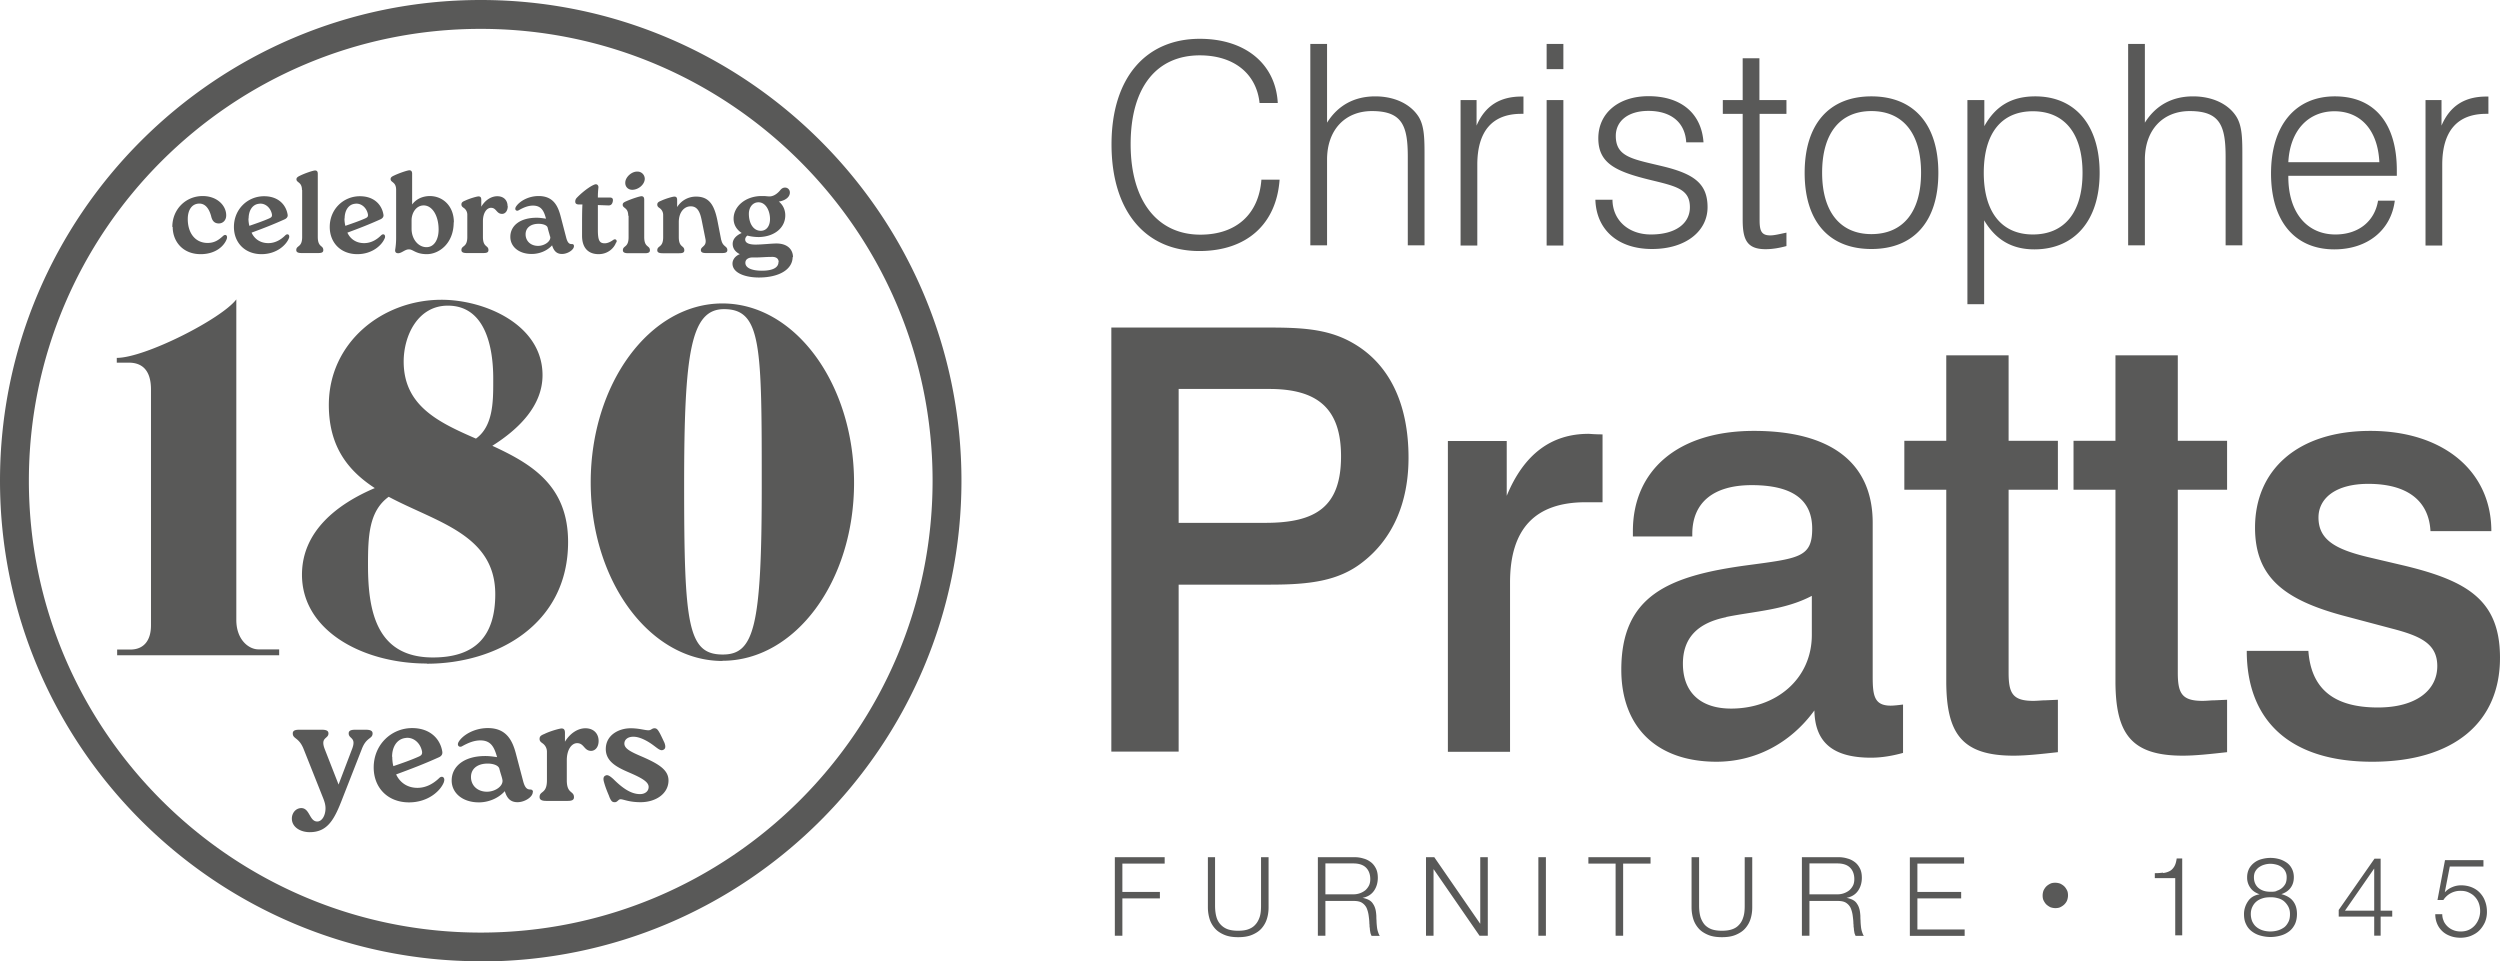 <svg id="Layer_1" xmlns="http://www.w3.org/2000/svg" viewBox="0 0 135.94 52.27"><defs><style>.cls-1{fill:#595958}</style></defs><path class="cls-1" d="M111.12 48.42c.04-.08.09-.16.15-.22s.14-.11.22-.15.18-.05.27-.05.19.02.27.05c.08.04.16.09.22.15s.11.14.15.22.05.18.05.27-.02.19-.05.27-.09.16-.15.22-.14.11-.22.15-.18.05-.27.05-.19-.02-.27-.05a1 1 0 0 1-.22-.15c-.06-.06-.11-.14-.15-.22s-.05-.18-.05-.27.02-.19.05-.27m-47.79-1.81v.35h-2.3v1.54h2.04v.35h-2.04v2.03h-.41v-4.27zm2.74 0v2.64c0 .25.03.46.08.63a.98.98 0 0 0 .64.66c.16.05.33.07.53.07s.38-.02.53-.07.29-.13.39-.24c.11-.11.19-.25.25-.42s.08-.38.08-.63v-2.64h.41v2.73c0 .22-.03.43-.09.62-.06.2-.16.37-.29.52s-.3.26-.51.35-.46.13-.76.13-.55-.04-.76-.13-.38-.2-.51-.35-.23-.32-.29-.52-.09-.41-.09-.62v-2.73h.41Zm7.56 0c.18 0 .34.02.5.07.16.04.29.11.41.2s.21.21.28.35.1.31.1.5c0 .27-.07.51-.21.71s-.35.33-.62.38c.14.03.26.07.35.12s.17.12.22.21c.06.08.1.18.13.29s.04.23.05.36c0 .07 0 .16.01.26 0 .1.01.21.02.31q.015.165.06.3c.03.09.06.17.1.22h-.45s-.04-.09-.06-.15l-.03-.18c0-.06-.01-.12-.02-.18 0-.06 0-.11-.01-.16 0-.15-.02-.3-.04-.45a1.6 1.6 0 0 0-.11-.4.7.7 0 0 0-.25-.28c-.11-.07-.26-.1-.45-.1h-1.54v1.89h-.41v-4.27h1.95Zm-.03 2.02a1.03 1.03 0 0 0 .64-.22.9.9 0 0 0 .2-.26c.05-.1.07-.22.07-.35 0-.26-.08-.47-.23-.62s-.38-.23-.69-.23h-1.52v1.68h1.52Zm4.39-2.02 2.49 3.61h.01v-3.61h.41v4.27h-.45l-2.49-3.61h-.01v3.61h-.41v-4.27zm6.07 0v4.27h-.41v-4.27zm5.69 0v.35h-1.49v3.92h-.41v-3.92h-1.48v-.35zm2.64 0v2.64c0 .25.03.46.08.63q.09.255.24.42.165.165.39.24c.16.05.33.07.53.07s.38-.02.53-.07q.24-.075.39-.24.165-.165.24-.42c.06-.17.08-.38.08-.63v-2.64h.41v2.73c0 .22-.03.43-.09.62-.06.2-.16.37-.29.52s-.3.26-.51.35-.46.13-.76.13-.55-.04-.76-.13-.38-.2-.51-.35-.23-.32-.29-.52-.09-.41-.09-.62v-2.73zm7.56 0c.18 0 .34.02.5.07.16.04.29.11.41.2s.21.21.28.35.1.31.1.5c0 .27-.07.51-.21.71s-.35.33-.62.38c.14.03.26.07.35.12s.17.12.22.21c.06.08.1.18.13.29s.04.23.05.36c0 .07 0 .16.01.26 0 .1.01.21.02.31q.015.165.06.3c.03.09.06.17.1.22h-.45s-.04-.09-.06-.15l-.03-.18c0-.06-.01-.12-.02-.18 0-.06 0-.11-.01-.16 0-.15-.02-.3-.04-.45a1.6 1.6 0 0 0-.11-.4.7.7 0 0 0-.25-.28c-.11-.07-.26-.1-.45-.1h-1.54v1.89h-.41v-4.27h1.95Zm-.03 2.02a1.03 1.03 0 0 0 .64-.22.9.9 0 0 0 .2-.26c.05-.1.07-.22.07-.35 0-.26-.08-.47-.23-.62s-.38-.23-.69-.23h-1.52v1.68h1.52Zm6.88-2.02v.35h-2.54v1.54h2.38v.35h-2.38v1.69h2.57v.35h-2.98v-4.27h2.95Zm10.82.86c.13-.01.25-.05.35-.1s.18-.13.25-.24.11-.25.14-.45h.3v4.18h-.38v-3.11h-1.11v-.27c.16 0 .31-.01.44-.03Zm6.93.81c-.12.16-.29.27-.5.34.27.07.49.19.63.37.15.19.22.42.22.71 0 .21-.04.4-.11.55-.08.16-.18.29-.31.39s-.28.18-.46.23a2 2 0 0 1-1.12 0c-.18-.05-.33-.13-.46-.23a1 1 0 0 1-.31-.39c-.08-.16-.11-.34-.11-.55 0-.27.09-.51.23-.71s.35-.32.62-.36c-.22-.08-.39-.19-.5-.35a.93.93 0 0 1-.18-.58c0-.18.04-.33.11-.47.07-.13.17-.24.29-.33s.25-.15.41-.19a1.76 1.76 0 0 1 .92 0c.15.04.29.11.41.19s.22.19.29.33c.07.13.11.29.11.47 0 .23-.06.42-.18.58m-.68 2.31c.13-.04.24-.1.34-.17.1-.08.17-.18.23-.3s.08-.26.08-.42-.03-.28-.09-.4c-.06-.11-.14-.21-.23-.29a.84.84 0 0 0-.34-.17 1.3 1.3 0 0 0-.4-.05c-.14 0-.28.01-.41.05s-.24.09-.34.17-.17.17-.23.29-.09.25-.09.4.03.29.08.41c.06.12.13.22.23.3s.21.14.34.18.27.06.41.06.29-.02.42-.06m-.08-2.15a.78.78 0 0 0 .48-.38c.05-.1.07-.22.07-.35a.66.66 0 0 0-.26-.55.8.8 0 0 0-.28-.14c-.11-.03-.22-.05-.35-.05-.12 0-.23.02-.33.05-.11.03-.2.08-.29.14a.7.7 0 0 0-.2.23c-.05.09-.07.2-.07.32 0 .14.03.26.08.36s.12.18.2.24.18.11.29.14.22.04.33.04c.12 0 .23 0 .33-.04Zm5.32-1.75h.34v2.83h.63v.32h-.63v1.04h-.35v-1.04h-1.93v-.36l1.94-2.78Zm-.01.55h-.01l-1.58 2.28h1.59zm3.77 2.83a.97.97 0 0 0 .54.51c.12.05.26.07.4.07.16 0 .31-.03.44-.09s.24-.15.33-.25a1.18 1.18 0 0 0 .28-.79c0-.15-.03-.3-.08-.43s-.13-.25-.22-.34c-.09-.1-.21-.17-.34-.23s-.27-.08-.43-.08a1.09 1.09 0 0 0-.93.5h-.32l.41-2.17h2.09v.35h-1.83l-.27 1.39h.01c.1-.11.24-.21.39-.27.16-.07.32-.1.49-.1.21 0 .41.04.58.11s.32.17.44.3.22.28.28.46c.07.18.1.37.1.58s-.04.39-.11.56c-.08.17-.18.32-.31.45s-.29.22-.46.29c-.18.07-.37.1-.56.1s-.38-.03-.54-.09c-.17-.06-.31-.14-.43-.25s-.22-.24-.29-.4-.11-.34-.11-.54h.38q0 .21.09.39ZM68.79 17.81c1.83 0 3.35.03 4.75.83 1.98 1.12 3.05 3.27 3.05 6.25 0 2.47-.88 4.43-2.5 5.68-1.31 1.03-2.89 1.22-5.03 1.22h-4.97v9.08h-3.66V17.81h8.35Zm-4.7 10.62h4.72c2.74 0 4.11-.87 4.11-3.62 0-2.6-1.28-3.66-3.9-3.66h-4.93zm23.04-1.12h-.91c-2.74 0-4.11 1.44-4.11 4.36v9.21h-3.38v-16.9h3.2v2.98c.94-2.28 2.44-3.37 4.45-3.37.06 0 .33.03.76.03v3.69Zm6.21 14.11c-3.29 0-5.18-1.92-5.18-5 0-4.01 2.53-5.1 6.82-5.68 2.83-.38 3.56-.42 3.56-1.99s-1.07-2.37-3.29-2.37c-2.1 0-3.23.96-3.23 2.66v.13h-3.23v-.29c0-3.3 2.44-5.45 6.58-5.45s6.46 1.7 6.46 5v8.37c0 1.03.09 1.57.98 1.57.18 0 .43-.03.67-.06v2.63c-.58.16-1.16.26-1.74.26-2.07 0-3.05-.83-3.08-2.57-1.31 1.8-3.23 2.79-5.33 2.79Zm.52-7.86c-1.58.32-2.35 1.15-2.35 2.53 0 1.54.94 2.44 2.62 2.44 2.44 0 4.39-1.6 4.39-4.01V32.4c-1.46.77-3.08.83-4.66 1.15Zm15.36-14.24v4.65h2.68v2.66h-2.68v9.94c0 1.12.21 1.54 1.34 1.54.24 0 .46-.03.67-.03l.67-.03v2.85c-.91.1-1.71.19-2.41.19-2.83 0-3.66-1.22-3.66-4.07V26.63h-2.28v-2.66h2.28v-4.65h3.38Zm9.2 0v4.65h2.68v2.66h-2.68v9.94c0 1.12.21 1.54 1.34 1.54.24 0 .46-.03.67-.03l.67-.03v2.85c-.91.1-1.71.19-2.41.19-2.83 0-3.66-1.22-3.66-4.07V26.63h-2.28v-2.66h2.28v-4.65h3.38Zm13.74 9.56c-.09-1.67-1.28-2.57-3.38-2.57-1.8 0-2.71.8-2.71 1.83 0 1.22.94 1.73 2.68 2.15l2.04.48c3.41.83 5.15 1.89 5.15 5 0 3.5-2.5 5.65-6.95 5.65s-6.82-2.21-6.82-6.03h3.35c.15 2.08 1.4 3.08 3.78 3.08 2.07 0 3.23-.93 3.23-2.25 0-1.22-.91-1.64-2.5-2.05l-2.41-.64c-3.35-.87-5-2.09-5-4.84 0-3.14 2.32-5.26 6.27-5.26s6.58 2.18 6.58 5.45h-3.32ZM69.58 9.76c-.17 2.42-1.78 3.89-4.37 3.89-2.91 0-4.77-2.15-4.77-5.8s1.89-5.74 4.8-5.74c2.5 0 4.13 1.39 4.24 3.49h-.99c-.17-1.6-1.4-2.59-3.25-2.59-2.33 0-3.76 1.71-3.76 4.83s1.48 4.92 3.79 4.92c1.95 0 3.18-1.11 3.32-2.99h.99Zm1.67-7.37h.91v4.28c.59-.94 1.48-1.43 2.62-1.43 1.07 0 1.93.43 2.36 1.11.32.52.32 1.22.32 2.18v4.81h-.91v-4.8c0-1.69-.29-2.5-1.95-2.5-1.45 0-2.44 1.01-2.44 2.64v4.66h-.91zm8.16 3.05h.88v1.39c.47-1.1 1.3-1.58 2.44-1.58h.11v.94h-.12c-1.57 0-2.39.94-2.39 2.77v4.39h-.91V5.44Zm4.69-3.05h.91v1.37h-.91zm0 3.05h.91v7.91h-.91zm3.58 5.44c.02 1.1.87 1.87 2.09 1.87 1.36 0 2.12-.61 2.12-1.48 0-.98-.73-1.14-2.13-1.48-1.89-.46-2.85-.9-2.85-2.27s1.1-2.29 2.73-2.29c1.78 0 2.88.94 2.99 2.51h-.94c-.06-1.07-.81-1.71-2.06-1.71-1.11 0-1.77.56-1.77 1.36 0 1.16.93 1.26 2.58 1.66 1.68.41 2.41.94 2.41 2.22s-1.16 2.27-3.02 2.27-3.03-1.05-3.08-2.68h.94Zm8-5.44h1.46v.75h-1.46v5.76c0 .58.08.85.58.85.24 0 .53-.08.88-.15v.73c-.41.11-.78.17-1.13.17-1.02 0-1.25-.52-1.25-1.6V6.19h-1.08v-.75h1.08V3.17h.91v2.27Zm6.08-.2c2.3 0 3.64 1.51 3.64 4.16s-1.34 4.14-3.64 4.14-3.63-1.49-3.63-4.14 1.33-4.16 3.63-4.16m0 7.49c1.69 0 2.7-1.17 2.7-3.34s-1.01-3.35-2.7-3.35-2.68 1.19-2.68 3.35 1.01 3.34 2.68 3.34m5.23-7.29h.91v1.42c.61-1.1 1.49-1.62 2.77-1.62 2.15 0 3.5 1.54 3.5 4.16s-1.39 4.16-3.55 4.16c-1.22 0-2.1-.52-2.73-1.58v4.56h-.91V5.44Zm3.55 7.31c1.69 0 2.7-1.17 2.7-3.35s-1.01-3.35-2.7-3.35-2.67 1.17-2.67 3.35 1.01 3.35 2.67 3.35m5.18-10.36h.91v4.28c.59-.94 1.48-1.43 2.62-1.43 1.07 0 1.94.43 2.36 1.11.32.52.32 1.22.32 2.18v4.81h-.91v-4.8c0-1.69-.29-2.5-1.95-2.5-1.45 0-2.44 1.01-2.44 2.64v4.66h-.91zm8.71 7.22c0 1.98 1.04 3.14 2.56 3.14 1.23 0 2.13-.69 2.32-1.84h.91c-.2 1.6-1.48 2.65-3.29 2.65-2.13 0-3.44-1.51-3.44-4.13s1.33-4.19 3.47-4.19 3.37 1.45 3.37 4.02v.3h-5.9zm4.95-.79c-.08-1.75-1.02-2.77-2.44-2.77s-2.42 1.04-2.51 2.77zm2.5-3.38h.88v1.39c.47-1.1 1.29-1.58 2.44-1.58h.11v.94h-.12c-1.57 0-2.39.94-2.39 2.77v4.39h-.91V5.44ZM26.14 52.27C11.72 52.27 0 40.55 0 26.14S11.72 0 26.14 0s26.14 11.72 26.14 26.14-11.72 26.14-26.14 26.14Zm0-50.7c-13.55 0-24.57 11.02-24.57 24.57s11.02 24.57 24.57 24.57 24.57-11.02 24.57-24.57S39.68 1.57 26.14 1.57"/><path class="cls-1" d="M9.37 12.34c0-.97.74-1.68 1.65-1.68.78 0 1.28.51 1.28 1.05 0 .29-.2.44-.4.44-.27 0-.37-.18-.42-.4-.11-.4-.31-.68-.64-.68-.4 0-.63.34-.63.84 0 .78.42 1.3 1.08 1.3.39 0 .62-.18.84-.38.13-.12.26-.03.2.16-.12.35-.57.83-1.42.83-.97 0-1.52-.69-1.52-1.48Zm6.34.61c-.13.35-.65.87-1.49.87-.9 0-1.5-.62-1.5-1.48 0-.97.75-1.67 1.64-1.67.76 0 1.19.45 1.28 1 .02.1-.03.19-.15.25-.64.29-1.16.49-1.81.73.13.29.42.57.91.57.39 0 .7-.2.92-.42.13-.13.27-.03.2.16Zm-2.2-1.07c0 .14.02.29.05.4.37-.13.73-.25 1.07-.4.11-.05.19-.09.15-.26-.09-.37-.4-.59-.7-.54-.37.04-.56.39-.56.8Zm2.91-1.55c0-.44-.3-.39-.3-.58 0-.08.05-.13.2-.2.26-.13.71-.28.81-.28.11 0 .15.06.15.19v3.42c0 .59.3.44.3.72 0 .13-.1.16-.28.16h-.9c-.18 0-.29-.04-.29-.16 0-.27.32-.13.32-.71v-2.55Zm4.5 2.62c-.13.35-.65.87-1.49.87-.9 0-1.5-.62-1.5-1.48 0-.97.75-1.67 1.64-1.67.76 0 1.19.45 1.28 1 .02.1-.03.19-.15.25-.64.29-1.16.49-1.81.73.13.29.42.57.91.57.39 0 .7-.2.92-.42.13-.13.27-.03.2.16Zm-2.19-1.07c0 .14.02.29.05.4.37-.13.73-.25 1.07-.4.11-.05.19-.09.15-.26-.09-.37-.4-.59-.7-.54-.37.04-.56.39-.56.8Zm5.94.21c0 1.15-.8 1.73-1.46 1.73-.61 0-.75-.27-.98-.26-.21 0-.39.21-.58.21-.13 0-.18-.08-.16-.2.03-.18.05-.39.05-.63v-2.62c0-.44-.3-.39-.3-.58 0-.08.04-.13.2-.2.27-.13.72-.28.82-.28s.15.06.15.19v1.67c.2-.27.52-.45.95-.46.73 0 1.32.55 1.32 1.43Zm-.82.39c0-.76-.35-1.31-.81-1.31-.42 0-.66.42-.66.81v.46c0 .57.37 1 .81 1s.66-.45.66-.95Zm3.76-1.27c0 .25-.13.42-.31.42-.31 0-.3-.33-.6-.33-.23 0-.44.27-.44.73v.85c0 .59.3.44.3.72 0 .13-.1.16-.28.16h-.9c-.18 0-.29-.04-.29-.16 0-.27.32-.13.32-.71v-1.2a.45.45 0 0 0-.2-.39c-.06-.04-.12-.09-.12-.18 0-.1.05-.15.2-.21.23-.11.63-.23.73-.23.11 0 .15.06.15.19v.37c.23-.39.57-.57.87-.57.36 0 .56.23.56.54Zm3.6 2.17c0 .21-.35.43-.65.43-.28 0-.44-.15-.54-.47-.3.33-.73.47-1.11.47-.7 0-1.16-.4-1.16-.93 0-.61.53-1.04 1.43-1.04.16 0 .29.02.51.05-.11-.4-.24-.71-.71-.71-.28 0-.54.12-.77.25-.12.08-.25-.02-.16-.18.16-.27.64-.59 1.24-.59.81 0 1.05.56 1.19 1.08l.31 1.19c.07.26.16.35.3.34.07 0 .12.03.12.11m-1.3-.51c-.02-.11-.08-.27-.13-.49-.04-.15-.29-.21-.49-.21-.45 0-.71.23-.71.57 0 .36.27.63.68.63.35 0 .71-.25.66-.51Zm3.59.31c-.09.28-.42.64-.95.64-.57 0-.9-.35-.9-1v-.33c0-.56 0-1.04.02-1.37h-.17c-.17 0-.22-.06-.22-.16q0-.12.09-.21c.23-.24.54-.49.8-.64.15-.08.2-.09.23-.09.09 0 .15.08.14.18-.02.17-.03.34-.03.54h.63c.12 0 .22.03.18.22s-.15.22-.27.21l-.54-.02v1.35c0 .56.08.73.37.73.16 0 .32-.08.46-.18.12-.09.23 0 .18.13Zm.66-1.46c0-.44-.3-.39-.3-.58 0-.09.04-.13.2-.2.27-.12.72-.27.82-.27s.15.06.15.19v2.03c0 .59.31.44.31.72 0 .13-.11.16-.28.16h-.9c-.18 0-.29-.04-.29-.16 0-.27.31-.13.31-.71v-1.16ZM34 9.93c0-.29.34-.61.66-.6.23 0 .4.18.4.4-.01.31-.35.59-.68.59-.24 0-.39-.18-.38-.39m5.22 3.11c.08.39.33.33.33.56 0 .13-.11.16-.28.16h-.88c-.18 0-.28-.04-.28-.16 0-.21.33-.19.25-.6l-.2-1c-.08-.4-.2-.79-.61-.78-.33 0-.64.3-.64.86v.81c0 .59.3.44.3.72 0 .13-.1.16-.28.16h-.9c-.18 0-.29-.04-.29-.16 0-.27.32-.13.32-.71v-1.2a.45.45 0 0 0-.2-.39c-.06-.04-.12-.09-.12-.18 0-.1.05-.15.2-.21.23-.11.63-.23.73-.23.11 0 .15.06.15.19v.38c.24-.38.63-.57 1.03-.57.72 0 .99.47 1.16 1.3l.21 1.08Zm3.88.93c0 .68-.73 1.12-1.84 1.12-.68 0-1.43-.22-1.43-.76 0-.2.14-.41.4-.51-.23-.11-.39-.3-.39-.56 0-.23.15-.44.49-.59-.27-.18-.44-.44-.44-.78 0-.66.63-1.21 1.48-1.23h.13c.15 0 .22.02.35.02.14 0 .35-.07.57-.33.07-.09.15-.15.27-.15.14 0 .26.11.26.27 0 .28-.31.45-.6.49.22.18.35.44.35.75 0 .67-.58 1.16-1.43 1.18-.23 0-.45-.03-.63-.08-.07.05-.12.13-.12.21 0 .21.25.28.56.28.36 0 .87-.06 1.14-.06.59 0 .9.32.9.75Zm-.76.28c0-.15-.09-.3-.41-.28-.34 0-.63.04-1.01.03-.19 0-.39.08-.39.29 0 .28.35.43.9.43.61 0 .9-.18.9-.47Zm-1.62-2.62c0 .48.22.92.65.92.3 0 .5-.25.5-.64 0-.42-.21-.91-.63-.91-.3 0-.52.26-.52.63m-25.54 24H6.37v-.31h.71c.78 0 1.13-.54 1.13-1.32V21.18c0-1.11-.54-1.46-1.2-1.46h-.66v-.26c1.53 0 5.7-2.12 6.5-3.18v17.43c0 1.08.68 1.6 1.2 1.6h1.13v.31Zm8.03.45c-3.46 0-6.79-1.77-6.79-4.83 0-2.36 1.91-3.84 3.96-4.71-1.41-.92-2.5-2.21-2.5-4.52 0-3.39 2.9-5.72 6.13-5.72 2.33 0 5.49 1.34 5.49 4.1 0 1.65-1.27 2.92-2.73 3.84 2.1.97 4.12 2.14 4.12 5.23 0 4.52-3.93 6.62-7.68 6.62Zm-2.07-9.07c-1.08.78-1.13 2.14-1.13 3.72 0 2.52.47 5.02 3.53 5.02 2.33 0 3.39-1.18 3.39-3.44 0-3.25-3.2-3.91-5.8-5.3Zm5.68-6.43c0-1.6-.38-3.96-2.47-3.96-1.63 0-2.4 1.63-2.4 3.04 0 2.4 1.88 3.3 3.93 4.19.92-.66.94-1.98.94-3.04v-.24Zm12.46 15.36c-3.96 0-7.16-4.36-7.16-9.71s3.2-9.73 7.16-9.73 7.16 4.38 7.16 9.75-3.2 9.68-7.16 9.68Zm.09-19.13c-1.81 0-2.17 2.36-2.17 9.54 0 7.61.19 9.24 2.1 9.24 1.7 0 2.12-1.48 2.12-9.12s0-9.66-2.05-9.66M19.89 39.68c.23 0 .37.05.37.2 0 .31-.34.19-.59.86l-1.03 2.63c-.44 1.15-.8 1.88-1.8 1.88-.5 0-.97-.27-.97-.74 0-.28.19-.56.51-.57.47 0 .44.73.87.73.26 0 .45-.33.45-.72 0-.18-.05-.35-.12-.53l-1.07-2.69c-.26-.65-.59-.54-.59-.85 0-.16.14-.2.35-.2h1.23c.23 0 .36.05.36.2 0 .31-.46.19-.2.86l.75 1.92.73-1.92c.26-.66-.18-.55-.18-.86 0-.16.14-.2.36-.2h.56Zm4.25 2.84c-.16.45-.83 1.11-1.9 1.11-1.15 0-1.92-.79-1.92-1.9 0-1.24.96-2.14 2.09-2.14.97 0 1.53.58 1.64 1.28.02.13-.03.24-.19.31-.82.37-1.48.62-2.32.93.17.37.54.73 1.16.73.49 0 .89-.25 1.18-.53.16-.16.34-.03.26.2Zm-2.81-1.37c0 .18.02.37.06.51.47-.16.93-.32 1.36-.51.14-.06.24-.12.19-.33-.11-.47-.51-.76-.9-.69-.47.06-.72.5-.72 1.02Zm7.64 1.92c0 .27-.44.55-.83.55-.36 0-.57-.19-.69-.6-.38.42-.93.61-1.41.61-.9 0-1.48-.52-1.48-1.19 0-.77.68-1.33 1.82-1.33.21 0 .37.02.65.06-.15-.51-.31-.91-.91-.91-.36 0-.69.15-.98.31-.15.1-.32-.02-.2-.23.2-.34.81-.75 1.59-.75 1.03 0 1.34.71 1.52 1.38l.4 1.52c.09.33.2.44.38.44.09 0 .15.04.15.14Zm-1.65-.66c-.02-.14-.1-.34-.17-.62-.06-.19-.37-.27-.63-.27-.57 0-.91.29-.91.73 0 .46.35.8.87.8.45 0 .9-.31.84-.65Zm5.23-2.12c0 .32-.17.53-.4.54-.4 0-.38-.42-.77-.42-.29 0-.56.34-.56.93v1.09c0 .75.39.56.39.92 0 .16-.13.2-.35.2h-1.15c-.23 0-.37-.05-.37-.21 0-.35.4-.16.4-.91V40.9a.56.56 0 0 0-.25-.49c-.08-.06-.15-.11-.15-.23 0-.13.06-.19.26-.27.3-.15.8-.29.93-.3.14 0 .19.08.19.24v.48c.3-.49.73-.73 1.11-.73.46 0 .72.3.72.69m.58 3.02c-.14-.33-.23-.56-.3-.83-.04-.18 0-.27.1-.31.11-.06.24.03.42.19.52.52.98.82 1.45.82.27 0 .47-.15.47-.39 0-.29-.42-.51-1.12-.81-.62-.27-1.21-.58-1.21-1.25 0-.77.72-1.13 1.35-1.13.45 0 .73.1.96.11.17 0 .19-.11.34-.11.13 0 .19.09.31.31.1.2.15.31.23.48.08.22.05.33-.06.38-.15.08-.29-.06-.55-.25-.31-.23-.73-.46-1.08-.46-.33 0-.49.18-.49.37 0 .28.34.45 1 .73.86.38 1.4.7 1.4 1.28 0 .7-.67 1.18-1.52 1.18-.64 0-.92-.16-1.09-.16-.12 0-.16.16-.31.16s-.2-.06-.31-.32Z"/></svg>